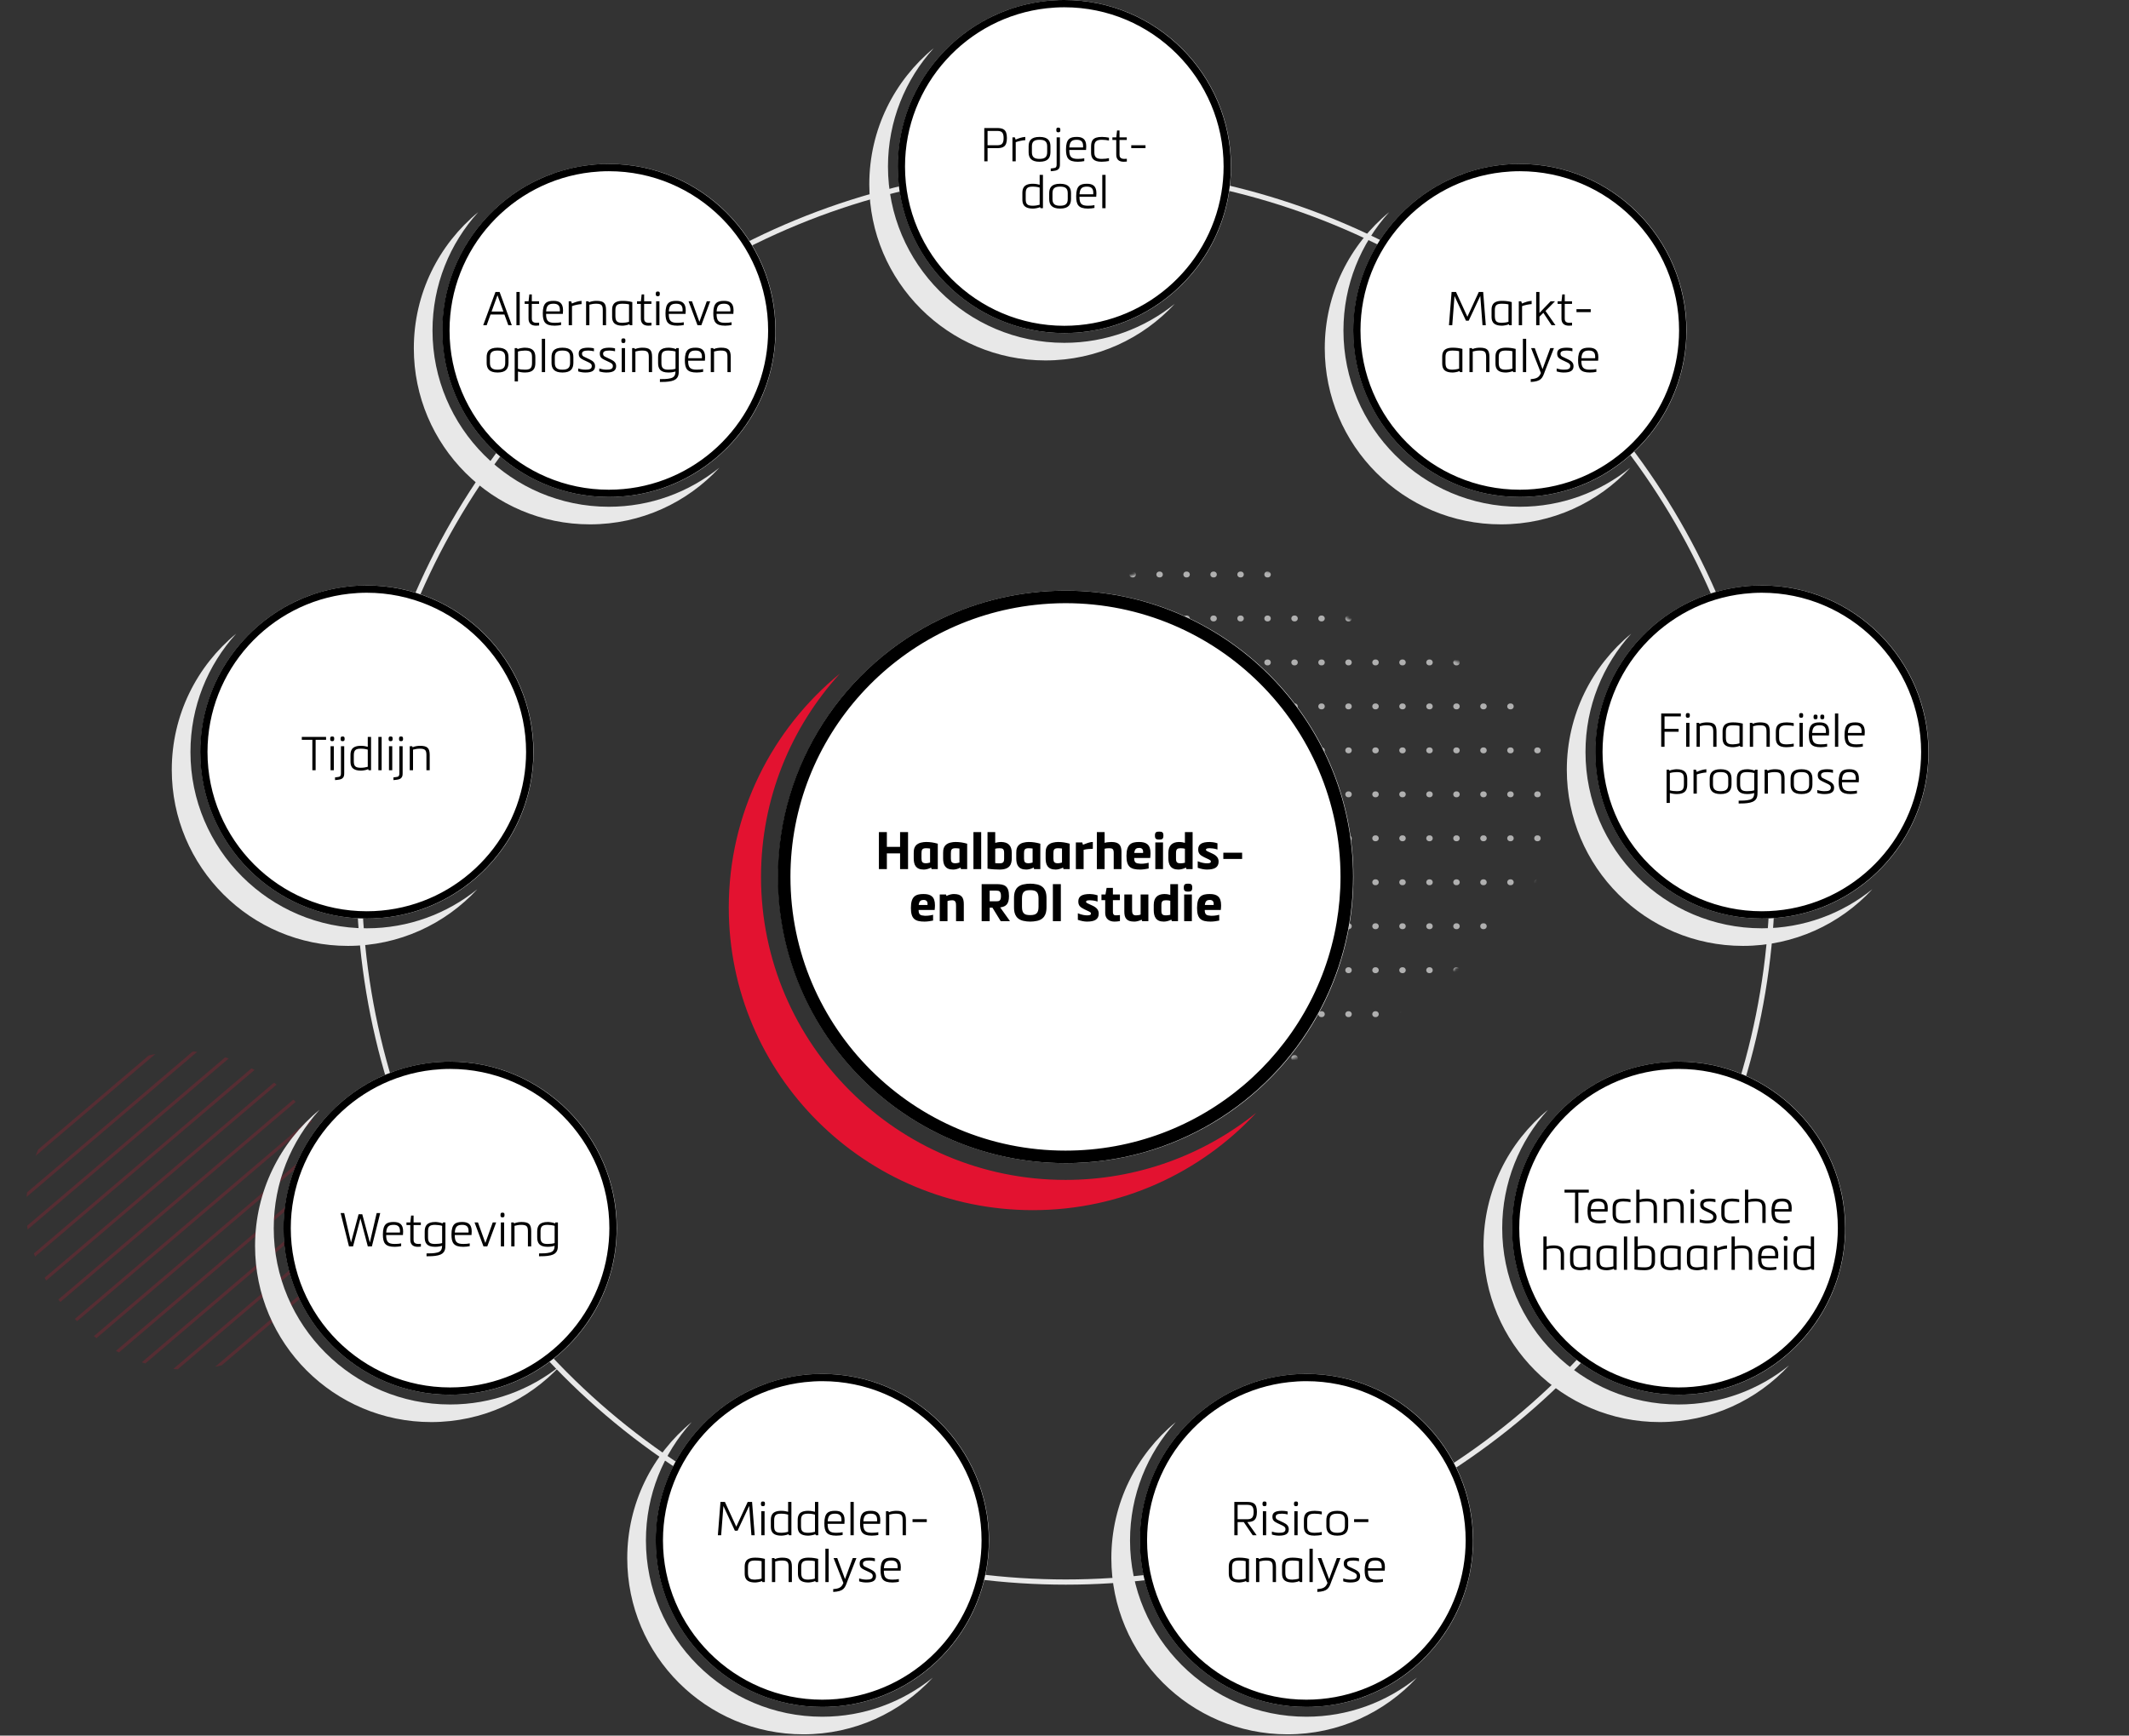 <svg width="818" height="667" viewBox="0 0 818 667" fill="none" xmlns="http://www.w3.org/2000/svg">
<rect x="0" y="0" width="818" height="667" fill="#333333" stroke="none"/>
<mask id="mask0_2406_393" style="mask-type:alpha" maskUnits="userSpaceOnUse" x="361" y="214" width="238" height="198">
<path d="M592.862 329.604C592.862 329.604 588.696 353.427 541.739 385.39C494.781 417.352 456.427 411.218 456.427 411.218C456.427 411.218 431.691 410.544 400.624 389.281C369.558 368.018 362.785 343.241 362.785 343.241C362.785 343.241 349.443 299.4 404.044 243.527C458.644 187.654 506.465 230.479 506.465 230.479C506.465 230.479 522.311 241.166 533.174 246.111C544.037 251.056 566.234 253.084 580.516 264.806C594.799 276.528 605.729 298.917 592.862 329.604Z" fill="#E94159"/>
</mask>
<g mask="url(#mask0_2406_393)">
<path d="M258.764 220.783H684.565M258.764 237.68H684.565M258.764 254.577H684.565M258.764 271.474H684.565M258.764 288.371H684.565M258.764 305.267H684.565M258.764 322.164H684.565M258.764 339.061H684.565M258.764 355.958H684.565M258.764 372.855H684.565M258.764 389.752H684.565M258.764 406.649H684.565" stroke="#B0B0B0" stroke-width="2.253" stroke-linecap="round" stroke-dasharray="0.23 10.14"/>
</g>
<g opacity="0.2">
<g clip-path="url(#clip0_2406_393)">
<path d="M-42.915 491.54L115.499 356.793M-36.574 498.995L121.839 364.248M-30.233 506.449L128.18 371.703M-23.892 513.904L134.522 379.157M-17.551 521.359L140.862 386.612M-11.21 528.814L147.204 394.067M-4.869 536.268L153.544 401.522M1.472 543.723L159.886 408.976M7.813 551.178L166.227 416.431M14.154 558.633L172.568 423.886M20.495 566.087L178.909 431.341M26.836 573.542L185.25 438.796" stroke="#E31230" stroke-width="1.223"/>
</g>
</g>
<circle cx="409.5" cy="336.5" r="271.5" stroke="#E8E8E8" stroke-width="2"/>
<circle cx="409" cy="64" r="64" fill="white"/>
<path d="M408.927 131.753C371.569 131.753 341.176 101.36 341.176 64.002C341.176 46.515 347.836 30.555 358.751 18.523C343.641 30.935 334 49.761 334 70.841C334 108.216 364.299 138.515 401.674 138.515C421.332 138.515 439.024 130.126 451.388 116.742C439.762 126.121 424.993 131.753 408.927 131.753Z" fill="#E8E8E8"/>
<path d="M408.927 0C398.99 0 389.575 2.277 381.176 6.336C359.746 16.692 344.927 38.648 344.927 64.002C344.927 99.29 373.638 128.001 408.927 128.001C432.968 128.001 453.946 114.67 464.884 95.019C470.002 85.824 472.929 75.25 472.929 64.001C472.929 28.711 444.218 0 408.927 0ZM347.724 64.002C347.724 32.542 371.586 6.56 402.159 3.179C404.383 2.933 406.639 2.796 408.928 2.796C442.677 2.796 470.133 30.253 470.133 64.001C470.133 67.483 469.825 70.893 469.264 74.218C464.385 103.117 439.195 125.204 408.928 125.204C375.181 125.204 347.725 97.748 347.725 64.001L347.724 64.002Z" fill="black"/>
<path d="M379.438 55.826H383.02C384.64 55.826 385.612 55.466 385.612 53.054C385.612 50.66 384.64 50.318 383.02 50.318H379.438V55.826ZM382.948 56.942H379.438V62H378.178V49.202H382.948C385.36 49.202 386.872 49.67 386.872 53.054C386.872 56.438 385.36 56.942 382.948 56.942ZM389.92 52.784L390.226 53.648C391.378 53.162 392.548 52.712 393.934 52.622V53.864C392.89 53.918 391.288 54.242 390.262 54.638V62H389.002V52.784H389.92ZM402.344 58.526V56.258C402.344 54.242 401.264 53.72 399.41 53.72C397.448 53.72 396.476 54.314 396.476 56.258V58.526V58.508C396.476 60.578 397.646 61.064 399.41 61.064C401.264 61.064 402.344 60.506 402.344 58.508V58.526ZM403.604 56.276V58.526C403.55 60.596 402.722 62.162 399.41 62.162C396.152 62.162 395.216 60.596 395.216 58.508V56.276C395.216 54.26 395.99 52.622 399.41 52.622C402.794 52.622 403.604 54.26 403.604 56.276ZM403.714 65.798V64.754C404.146 64.7 404.668 64.664 405.226 64.538C405.946 64.394 405.982 63.638 405.982 63.206V52.784H407.242V63.116C407.242 63.908 407.224 65.186 405.55 65.564C404.848 65.726 404.236 65.744 403.714 65.798ZM407.404 49.994C407.404 50.696 407.134 50.84 406.612 50.84C406.09 50.84 405.856 50.696 405.856 49.994C405.856 49.184 406.036 49.04 406.612 49.04C407.188 49.04 407.404 49.184 407.404 49.994ZM410.854 56.672H416.128C416.146 56.474 416.146 56.294 416.146 56.096C416.146 54.278 415.21 53.72 413.698 53.72C411.862 53.72 410.998 54.35 410.854 56.672ZM417.28 57.626H410.836C410.836 60.29 411.628 61.064 414.13 61.064C415.012 61.064 415.948 60.992 416.596 60.848V61.91C415.948 62.036 415.048 62.162 414.13 62.162C410.404 62.162 409.576 60.65 409.576 57.428C409.576 53.378 411.106 52.622 413.698 52.622C415.858 52.622 417.352 53.378 417.352 56.258C417.352 56.636 417.334 57.122 417.28 57.626ZM426.087 52.91V54.008C425.457 53.864 424.395 53.72 423.369 53.72C421.605 53.72 420.471 54.152 420.471 56.168V58.616C420.471 60.686 421.623 61.064 423.369 61.064C424.377 61.064 425.439 60.938 426.087 60.776V61.874C425.385 62.018 424.233 62.162 423.225 62.162C419.913 62.162 419.211 60.578 419.211 58.616V56.402C419.211 54.188 419.733 52.622 423.405 52.622C424.359 52.622 425.439 52.784 426.087 52.91ZM432.95 61.01V62.09C432.572 62.144 432.158 62.162 431.78 62.162C428.738 62.162 428.882 59.786 428.882 59.192V53.792H427.406V52.784H428.9L429.188 50.156H430.142V52.784H432.932V53.792H430.142V59.426C430.142 60.182 430.322 61.064 431.996 61.064C432.338 61.064 432.662 61.046 432.95 61.01ZM440.122 56.942H434.65V55.826H440.122V56.942ZM396.813 79.064C397.659 79.064 398.757 78.902 399.459 78.686V72.098C398.757 71.864 397.839 71.72 396.813 71.72C394.887 71.72 394.095 72.206 394.095 74.294V76.508C394.095 78.38 394.635 79.064 396.813 79.064ZM396.903 80.162C392.943 80.162 392.817 77.93 392.817 76.508V74.276C392.817 72.872 392.961 70.622 396.813 70.622C398.037 70.622 398.811 70.838 399.459 71V67.202H400.719V80H399.783C399.729 79.928 399.657 79.676 399.603 79.604C398.829 79.982 397.425 80.162 396.903 80.162ZM410.246 76.526V74.258C410.246 72.242 409.166 71.72 407.312 71.72C405.35 71.72 404.378 72.314 404.378 74.258V76.526V76.508C404.378 78.578 405.548 79.064 407.312 79.064C409.166 79.064 410.246 78.506 410.246 76.508V76.526ZM411.506 74.276V76.526C411.452 78.596 410.624 80.162 407.312 80.162C404.054 80.162 403.118 78.596 403.118 76.508V74.276C403.118 72.26 403.892 70.622 407.312 70.622C410.696 70.622 411.506 72.26 411.506 74.276ZM414.766 74.672H420.04C420.058 74.474 420.058 74.294 420.058 74.096C420.058 72.278 419.122 71.72 417.61 71.72C415.774 71.72 414.91 72.35 414.766 74.672ZM421.192 75.626H414.748C414.748 78.29 415.54 79.064 418.042 79.064C418.924 79.064 419.86 78.992 420.508 78.848V79.91C419.86 80.036 418.96 80.162 418.042 80.162C414.316 80.162 413.488 78.65 413.488 75.428C413.488 71.378 415.018 70.622 417.61 70.622C419.77 70.622 421.264 71.378 421.264 74.258C421.264 74.636 421.246 75.122 421.192 75.626ZM423.518 80V67.202H424.778V80H423.518Z" fill="black"/>
<circle cx="584" cy="127" r="64" fill="white"/>
<path d="M583.927 194.753C546.569 194.753 516.176 164.36 516.176 127.002C516.176 109.515 522.836 93.555 533.751 81.523C518.641 93.935 509 112.761 509 133.841C509 171.216 539.299 201.515 576.674 201.515C596.332 201.515 614.024 193.126 626.388 179.742C614.762 189.121 599.993 194.753 583.927 194.753Z" fill="#E8E8E8"/>
<path d="M583.927 63C573.99 63 564.575 65.277 556.176 69.336C534.746 79.692 519.927 101.648 519.927 127.002C519.927 162.29 548.638 191.001 583.927 191.001C607.968 191.001 628.946 177.67 639.884 158.019C645.002 148.824 647.929 138.25 647.929 127.001C647.929 91.711 619.218 63 583.927 63ZM522.724 127.002C522.724 95.542 546.586 69.56 577.159 66.179C579.383 65.933 581.639 65.796 583.928 65.796C617.677 65.796 645.133 93.253 645.133 127.001C645.133 130.483 644.825 133.893 644.264 137.218C639.385 166.117 614.195 188.204 583.928 188.204C550.181 188.204 522.725 160.748 522.725 127.001L522.724 127.002Z" fill="black"/>
<path d="M569.608 125L568.762 113.786H568.726L564.298 123.254H563.254L558.88 113.84H558.844L557.98 125H556.72L557.728 112.202H559.42L563.794 121.724L568.186 112.202H569.86L570.868 125H569.608ZM573.082 121.508V119.276C573.082 117.854 573.19 115.622 577.114 115.622C578.554 115.622 579.616 115.784 580.84 116.09V125H579.886L579.724 124.604C578.932 125 577.546 125.162 577.114 125.162C573.19 125.162 573.082 122.948 573.082 121.508ZM574.342 119.294V121.508C574.396 123.38 574.882 124.064 577.06 124.064C577.69 124.064 578.86 123.902 579.58 123.668V116.972C578.734 116.774 577.78 116.72 577.06 116.72C574.9 116.72 574.342 117.404 574.342 119.294ZM584.467 115.784L584.773 116.648C585.925 116.162 587.095 115.712 588.481 115.622V116.864C587.437 116.918 585.835 117.242 584.809 117.638V125H583.549V115.784H584.467ZM593.792 117.854L595.79 115.784H597.464L593.81 119.51L597.644 125H596.15L592.982 120.212L591.488 121.706V125H590.228V112.202H591.488V120.284L592.604 119.096L593.792 117.854ZM604.013 124.01V125.09C603.635 125.144 603.221 125.162 602.843 125.162C599.801 125.162 599.945 122.786 599.945 122.192V116.792H598.469V115.784H599.963L600.251 113.156H601.205V115.784H603.995V116.792H601.205V122.426C601.205 123.182 601.385 124.064 603.059 124.064C603.401 124.064 603.725 124.046 604.013 124.01ZM611.184 119.942H605.712V118.826H611.184V119.942ZM554.124 139.508V137.276C554.124 135.854 554.232 133.622 558.156 133.622C559.596 133.622 560.658 133.784 561.882 134.09V143H560.928L560.766 142.604C559.974 143 558.588 143.162 558.156 143.162C554.232 143.162 554.124 140.948 554.124 139.508ZM555.384 137.294V139.508C555.438 141.38 555.924 142.064 558.102 142.064C558.732 142.064 559.902 141.902 560.622 141.668V134.972C559.776 134.774 558.822 134.72 558.102 134.72C555.942 134.72 555.384 135.404 555.384 137.294ZM572.259 143H570.999V137.276C570.999 135.404 570.639 134.72 568.425 134.72C567.579 134.72 566.553 134.882 565.851 135.098V143H564.591V133.784H565.527L565.707 134.18C566.571 133.748 567.849 133.622 568.497 133.622C571.323 133.622 572.259 134.432 572.259 137.186V143ZM574.585 139.508V137.276C574.585 135.854 574.693 133.622 578.617 133.622C580.057 133.622 581.119 133.784 582.343 134.09V143H581.389L581.227 142.604C580.435 143 579.049 143.162 578.617 143.162C574.693 143.162 574.585 140.948 574.585 139.508ZM575.845 137.294V139.508C575.899 141.38 576.385 142.064 578.563 142.064C579.193 142.064 580.363 141.902 581.083 141.668V134.972C580.237 134.774 579.283 134.72 578.563 134.72C576.403 134.72 575.845 135.404 575.845 137.294ZM585.124 143V130.202H586.384V143H585.124ZM588.138 146.798V145.7C590.424 145.556 591.36 145.034 592.044 143.342L588.282 133.784H589.686L592.656 141.848H592.674L595.644 133.784H597.048L593.592 142.64C592.62 145.394 592.17 146.564 588.138 146.798ZM598.1 142.73V141.596C599.036 141.938 600.17 142.064 600.818 142.064C602.312 142.064 603.32 141.866 603.32 140.678C603.32 139.868 602.708 139.544 602.006 139.202L600.098 138.302C598.802 137.672 598.298 137.132 598.298 135.836C598.298 134.324 599.414 133.622 601.988 133.622C602.402 133.622 603.356 133.658 604.148 133.892V135.008C603.23 134.774 602.24 134.72 601.988 134.72C600.278 134.72 599.558 135.08 599.558 135.926C599.558 136.718 599.972 136.916 600.62 137.222L602.618 138.176C603.842 138.77 604.58 139.472 604.58 140.714C604.58 142.514 603.266 143.162 600.818 143.162C599.972 143.162 599.09 143.036 598.1 142.73ZM607.607 137.672H612.881C612.899 137.474 612.899 137.294 612.899 137.096C612.899 135.278 611.963 134.72 610.451 134.72C608.615 134.72 607.751 135.35 607.607 137.672ZM614.033 138.626H607.589C607.589 141.29 608.381 142.064 610.883 142.064C611.765 142.064 612.701 141.992 613.349 141.848V142.91C612.701 143.036 611.801 143.162 610.883 143.162C607.157 143.162 606.329 141.65 606.329 138.428C606.329 134.378 607.859 133.622 610.451 133.622C612.611 133.622 614.105 134.378 614.105 137.258C614.105 137.636 614.087 138.122 614.033 138.626Z" fill="black"/>
<ellipse cx="409.5" cy="337" rx="110.5" ry="110" fill="white"/>
<path d="M409.374 453.45C344.873 453.45 292.398 401.212 292.398 337.003C292.398 306.948 303.897 279.516 322.742 258.836C296.654 280.17 280.008 312.527 280.008 348.758C280.008 412.996 332.321 465.073 396.851 465.073C430.792 465.073 461.338 450.654 482.686 427.65C462.613 443.77 437.113 453.45 409.374 453.45Z" fill="#E31230"/>
<path d="M409.374 227C392.217 227 375.962 230.914 361.46 237.89C324.46 255.689 298.874 293.426 298.874 337.003C298.874 397.655 348.445 447.002 409.374 447.002C450.882 447.002 487.102 424.089 505.987 390.314C514.824 374.51 519.877 356.336 519.877 337.002C519.877 276.347 470.306 227 409.374 227ZM303.703 337.003C303.703 282.932 344.902 238.275 397.689 232.464C401.528 232.041 405.424 231.806 409.376 231.806C467.645 231.806 515.05 278.997 515.05 337.002C515.05 342.986 514.518 348.847 513.55 354.562C505.126 404.232 461.634 442.194 409.376 442.194C351.109 442.194 303.705 395.004 303.705 337.002L303.703 337.003Z" fill="black"/>
<path d="M345.828 334V327.96H340.748V334H337.688V319.78H340.748V325.46H345.828V319.78H348.888V334H345.828ZM354.053 327.96V329.94C354.073 331.24 354.393 331.76 355.813 331.76C356.193 331.76 356.853 331.64 357.353 331.48V326.1C356.813 326.02 356.213 325.98 355.813 325.98C354.273 325.98 354.053 326.62 354.053 327.96ZM351.073 329.88V327.8C351.073 326.58 351.153 324.46 353.913 323.82C354.613 323.66 355.153 323.58 355.853 323.58C357.373 323.58 358.693 323.78 360.313 324.24V334H357.933L357.753 333.42C356.733 333.96 355.713 334.18 354.933 334.18C351.893 334.18 351.073 332.38 351.073 329.88ZM365.342 327.96V329.94C365.362 331.24 365.682 331.76 367.102 331.76C367.482 331.76 368.142 331.64 368.642 331.48V326.1C368.102 326.02 367.502 325.98 367.102 325.98C365.562 325.98 365.342 326.62 365.342 327.96ZM362.362 329.88V327.8C362.362 326.58 362.442 324.46 365.202 323.82C365.902 323.66 366.442 323.58 367.142 323.58C368.662 323.58 369.982 323.78 371.602 324.24V334H369.222L369.042 333.42C368.022 333.96 367.002 334.18 366.222 334.18C363.182 334.18 362.362 332.38 362.362 329.88ZM374.011 334V319.78H376.991V334H374.011ZM384.721 323.58C387.261 323.64 388.741 324.9 388.741 327.8V329.74C388.741 332.24 387.961 334.18 384.041 334.18C382.701 334.18 381.181 334.1 379.421 333.84V319.78H382.381V323.92C382.961 323.74 383.741 323.58 384.721 323.58ZM382.381 326.18V331.7C382.961 331.78 383.621 331.78 384.041 331.78C385.461 331.78 385.801 331.3 385.801 329.96V327.8C385.801 326.3 385.301 325.98 384.041 325.98C383.341 325.98 382.861 326.04 382.381 326.18ZM393.447 327.96V329.94C393.467 331.24 393.787 331.76 395.207 331.76C395.587 331.76 396.247 331.64 396.747 331.48V326.1C396.207 326.02 395.607 325.98 395.207 325.98C393.667 325.98 393.447 326.62 393.447 327.96ZM390.467 329.88V327.8C390.467 326.58 390.547 324.46 393.307 323.82C394.007 323.66 394.547 323.58 395.247 323.58C396.767 323.58 398.087 323.78 399.707 324.24V334H397.327L397.147 333.42C396.127 333.96 395.107 334.18 394.327 334.18C391.287 334.18 390.467 332.38 390.467 329.88ZM404.736 327.96V329.94C404.756 331.24 405.076 331.76 406.496 331.76C406.876 331.76 407.536 331.64 408.036 331.48V326.1C407.496 326.02 406.896 325.98 406.496 325.98C404.956 325.98 404.736 326.62 404.736 327.96ZM401.756 329.88V327.8C401.756 326.58 401.836 324.46 404.596 323.82C405.296 323.66 405.836 323.58 406.536 323.58C408.056 323.58 409.376 323.78 410.996 324.24V334H408.616L408.436 333.42C407.416 333.96 406.396 334.18 405.616 334.18C402.576 334.18 401.756 332.38 401.756 329.88ZM415.826 323.76L416.086 324.64C417.346 324.18 418.586 323.58 419.886 323.58V326.2C419.166 326.2 417.386 326.28 416.346 326.6V334H413.366V323.76H415.826ZM427.032 323.58C430.072 323.58 430.892 324.98 430.892 327.48V334H427.912V327.8C427.912 326.3 427.432 325.98 426.172 325.98C425.472 325.98 424.892 326.04 424.412 326.18V334H421.432V319.78H424.412V323.92C425.052 323.7 426.232 323.58 427.032 323.58ZM435.81 327.8H439.19C439.33 326.44 438.77 325.86 437.73 325.86H437.65C436.69 325.86 435.97 326.2 435.81 327.8ZM441.93 329.72H435.77C435.77 331.28 436.33 331.64 437.05 331.8C438.51 332.1 439.95 331.9 441.33 331.56V333.78C440.47 333.94 439.25 334.18 438.07 334.18C434.35 334.18 432.81 333.1 432.81 328.92C432.81 324.46 434.63 323.58 437.65 323.58C440.35 323.58 442.05 324.5 442.05 327.9C442.05 328.4 442.01 329 441.93 329.72ZM443.893 334V323.76H446.853V334H443.893ZM446.993 321.04V321.2C446.993 322.42 446.473 322.66 445.373 322.66C444.313 322.66 443.753 322.42 443.753 321.2V321.04C443.753 319.82 444.313 319.6 445.373 319.6C446.473 319.6 446.993 319.82 446.993 321.04ZM452.925 323.58C453.905 323.58 454.685 323.74 455.265 323.92V319.78H458.225V334H455.845L455.665 333.42C454.645 333.96 453.545 334.18 452.765 334.18C449.725 334.18 448.905 332.24 448.905 329.74V327.8C448.905 324.9 450.425 323.64 452.925 323.58ZM455.265 331.56V326.18C454.785 326.04 454.305 325.98 453.605 325.98C452.385 325.98 451.845 326.3 451.845 327.8V329.96C451.845 331.3 452.185 331.78 453.605 331.78C454.025 331.78 454.725 331.7 455.265 331.56ZM460.192 333.5V330.98C461.652 331.6 462.952 331.78 463.692 331.78C464.712 331.78 465.232 331.64 465.232 331.08C465.232 330.66 464.892 330.52 464.492 330.3L462.632 329.42C461.032 328.62 460.372 327.96 460.372 326.42C460.372 324.5 461.712 323.58 464.812 323.58C465.292 323.58 466.572 323.68 467.772 324.08V326.48C466.592 326.04 465.132 325.98 464.812 325.98C463.792 325.98 463.352 326.14 463.352 326.52C463.352 326.86 463.552 326.98 463.872 327.14L465.812 328.04C467.312 328.74 468.212 329.62 468.212 331.12C468.212 333.36 466.592 334.18 463.692 334.18C462.732 334.18 461.552 333.96 460.192 333.5ZM477.245 330.1H470.025V327.7H477.245V330.1ZM352.988 347.8H356.368C356.508 346.44 355.948 345.86 354.908 345.86H354.828C353.868 345.86 353.148 346.2 352.988 347.8ZM359.108 349.72H352.948C352.948 351.28 353.508 351.64 354.228 351.8C355.688 352.1 357.128 351.9 358.508 351.56V353.78C357.648 353.94 356.428 354.18 355.248 354.18C351.528 354.18 349.988 353.1 349.988 348.92C349.988 344.46 351.808 343.58 354.828 343.58C357.528 343.58 359.228 344.5 359.228 347.9C359.228 348.4 359.188 349 359.108 349.72ZM363.471 343.76L363.651 344.32C364.671 343.82 365.691 343.58 366.471 343.58C369.511 343.58 370.311 344.98 370.311 347.48V354H367.331V348.3C367.331 346.98 367.271 345.98 365.851 345.98C365.431 345.98 364.611 346.06 364.051 346.28V354H361.071V343.76H363.471ZM380.25 346.38H382.81C383.87 346.38 384.59 346.2 384.59 344.36C384.59 342.52 383.87 342.28 382.81 342.28H380.25V346.38ZM384.33 348.78L388.05 354H384.49L381.31 348.82H380.25V354H377.17V339.78H382.81C385.79 339.78 387.67 340.32 387.67 344.36C387.67 347.42 386.53 348.38 384.47 348.7L384.33 348.72V348.78ZM402.083 345.28V348.5C402.083 350.12 401.983 353.04 398.543 353.88C397.523 354.1 396.663 354.18 395.843 354.18C394.983 354.18 394.163 354.1 393.143 353.88C389.703 353.04 389.603 350.16 389.603 348.52V345.26C389.603 343.62 389.703 340.74 393.143 339.9C394.163 339.68 394.983 339.6 395.843 339.6C396.663 339.6 397.523 339.68 398.543 339.9C401.983 340.74 402.083 343.66 402.083 345.28ZM392.663 345.26V348.52C392.663 351.26 393.863 351.68 395.843 351.68C398.083 351.68 399.023 350.96 399.023 348.5V345.28C399.023 342.82 398.083 342.1 395.843 342.1C393.863 342.1 392.663 342.52 392.663 345.26ZM404.533 354V339.78H407.593V354H404.533ZM414.128 353.5V350.98C415.588 351.6 416.888 351.78 417.628 351.78C418.648 351.78 419.168 351.64 419.168 351.08C419.168 350.66 418.828 350.52 418.428 350.3L416.568 349.42C414.968 348.62 414.308 347.96 414.308 346.42C414.308 344.5 415.648 343.58 418.748 343.58C419.228 343.58 420.508 343.68 421.708 344.08V346.48C420.528 346.04 419.068 345.98 418.748 345.98C417.728 345.98 417.288 346.14 417.288 346.52C417.288 346.86 417.488 346.98 417.808 347.14L419.748 348.04C421.248 348.74 422.148 349.62 422.148 351.12C422.148 353.36 420.528 354.18 417.628 354.18C416.668 354.18 415.488 353.96 414.128 353.5ZM430.301 351.66V353.98C429.521 354.12 428.761 354.18 428.221 354.18C426.221 354.18 424.701 353.16 424.641 350.96V345.94H423.201V343.76H424.741L425.181 341.22H427.601V343.76H430.281V345.94H427.601V350.58C427.601 351.24 427.901 351.76 428.621 351.76C429.001 351.76 429.581 351.76 430.301 351.66ZM438.827 354L438.647 353.44C437.627 353.94 436.607 354.18 435.827 354.18C432.787 354.18 431.987 352.78 431.987 350.28V343.76H434.967V349.46C434.967 350.78 435.027 351.78 436.447 351.78C436.867 351.78 437.687 351.7 438.247 351.48V343.76H441.227V354H438.827ZM447.31 343.58C448.29 343.58 449.07 343.74 449.65 343.92V339.78H452.61V354H450.23L450.05 353.42C449.03 353.96 447.93 354.18 447.15 354.18C444.11 354.18 443.29 352.24 443.29 349.74V347.8C443.29 344.9 444.81 343.64 447.31 343.58ZM449.65 351.56V346.18C449.17 346.04 448.69 345.98 447.99 345.98C446.77 345.98 446.23 346.3 446.23 347.8V349.96C446.23 351.3 446.57 351.78 447.99 351.78C448.41 351.78 449.11 351.7 449.65 351.56ZM454.977 354V343.76H457.937V354H454.977ZM458.077 341.04V341.2C458.077 342.42 457.557 342.66 456.457 342.66C455.397 342.66 454.837 342.42 454.837 341.2V341.04C454.837 339.82 455.397 339.6 456.457 339.6C457.557 339.6 458.077 339.82 458.077 341.04ZM462.929 347.8H466.309C466.449 346.44 465.889 345.86 464.849 345.86H464.769C463.809 345.86 463.089 346.2 462.929 347.8ZM469.049 349.72H462.889C462.889 351.28 463.449 351.64 464.169 351.8C465.629 352.1 467.069 351.9 468.449 351.56V353.78C467.589 353.94 466.369 354.18 465.189 354.18C461.469 354.18 459.929 353.1 459.929 348.92C459.929 344.46 461.749 343.58 464.769 343.58C467.469 343.58 469.169 344.5 469.169 347.9C469.169 348.4 469.129 349 469.049 349.72Z" fill="black"/>
<circle cx="677" cy="289" r="64" fill="white"/>
<path d="M676.927 356.753C639.569 356.753 609.176 326.36 609.176 289.002C609.176 271.515 615.836 255.555 626.751 243.523C611.641 255.935 602 274.761 602 295.841C602 333.216 632.299 363.515 669.674 363.515C689.332 363.515 707.024 355.126 719.388 341.742C707.762 351.121 692.993 356.753 676.927 356.753Z" fill="#E8E8E8"/>
<path d="M676.927 225C666.99 225 657.575 227.277 649.176 231.336C627.746 241.692 612.927 263.648 612.927 289.002C612.927 324.29 641.638 353.001 676.927 353.001C700.968 353.001 721.946 339.67 732.884 320.019C738.002 310.824 740.929 300.25 740.929 289.001C740.929 253.711 712.218 225 676.927 225ZM615.724 289.002C615.724 257.542 639.586 231.56 670.159 228.179C672.383 227.933 674.639 227.796 676.928 227.796C710.677 227.796 738.133 255.253 738.133 289.001C738.133 292.483 737.825 295.893 737.264 299.218C732.385 328.117 707.195 350.204 676.928 350.204C643.181 350.204 615.725 322.748 615.725 289.001L615.724 289.002Z" fill="black"/>
<path d="M644.946 281.222H639.546V287H638.268V274.202H645.81V275.318H639.546V280.106H644.946V281.222ZM647.861 287V277.784H649.121V287H647.861ZM649.265 274.994C649.265 275.696 648.995 275.84 648.491 275.84C647.987 275.84 647.717 275.696 647.717 274.994C647.717 274.184 647.915 274.04 648.491 274.04C649.049 274.04 649.319 274.184 649.265 274.994ZM659.519 287H658.259V281.276C658.259 279.404 657.899 278.72 655.685 278.72C654.839 278.72 653.813 278.882 653.111 279.098V287H651.851V277.784H652.787L652.967 278.18C653.831 277.748 655.109 277.622 655.757 277.622C658.583 277.622 659.519 278.432 659.519 281.186V287ZM661.846 283.508V281.276C661.846 279.854 661.954 277.622 665.878 277.622C667.318 277.622 668.38 277.784 669.604 278.09V287H668.65L668.488 286.604C667.696 287 666.31 287.162 665.878 287.162C661.954 287.162 661.846 284.948 661.846 283.508ZM663.106 281.294V283.508C663.16 285.38 663.646 286.064 665.824 286.064C666.454 286.064 667.624 285.902 668.344 285.668V278.972C667.498 278.774 666.544 278.72 665.824 278.72C663.664 278.72 663.106 279.404 663.106 281.294ZM679.98 287H678.72V281.276C678.72 279.404 678.36 278.72 676.146 278.72C675.3 278.72 674.274 278.882 673.572 279.098V287H672.312V277.784H673.248L673.428 278.18C674.292 277.748 675.57 277.622 676.218 277.622C679.044 277.622 679.98 278.432 679.98 281.186V287ZM689.183 277.91V279.008C688.553 278.864 687.491 278.72 686.465 278.72C684.701 278.72 683.567 279.152 683.567 281.168V283.616C683.567 285.686 684.719 286.064 686.465 286.064C687.473 286.064 688.535 285.938 689.183 285.776V286.874C688.481 287.018 687.329 287.162 686.321 287.162C683.009 287.162 682.307 285.578 682.307 283.616V281.402C682.307 279.188 682.829 277.622 686.501 277.622C687.455 277.622 688.535 277.784 689.183 277.91ZM691.402 287V277.784H692.662V287H691.402ZM692.806 274.994C692.806 275.696 692.536 275.84 692.032 275.84C691.528 275.84 691.258 275.696 691.258 274.994C691.258 274.184 691.456 274.04 692.032 274.04C692.59 274.04 692.86 274.184 692.806 274.994ZM701.548 281.672C701.566 281.474 701.566 281.294 701.566 281.096C701.566 279.278 700.63 278.72 699.118 278.72C697.282 278.72 696.418 279.35 696.274 281.672H701.548ZM696.256 282.626C696.256 285.29 697.048 286.064 699.55 286.064C700.432 286.064 701.368 285.992 702.016 285.848V286.91C701.368 287.036 700.468 287.162 699.55 287.162C695.824 287.162 694.996 285.65 694.996 282.428C694.996 278.378 696.526 277.622 699.118 277.622C701.278 277.622 702.772 278.378 702.772 281.258C702.772 281.636 702.754 282.122 702.7 282.626H696.256ZM698.326 275.588C698.38 274.796 698.128 274.634 697.57 274.634C696.976 274.634 696.796 274.796 696.796 275.588C696.796 276.29 697.048 276.416 697.57 276.416C698.074 276.416 698.326 276.29 698.326 275.588ZM700.918 275.588C700.972 274.796 700.702 274.634 700.144 274.634C699.568 274.634 699.388 274.796 699.388 275.588C699.388 276.29 699.64 276.416 700.144 276.416C700.666 276.416 700.918 276.29 700.918 275.588ZM705.027 287V274.202H706.287V287H705.027ZM709.985 281.672H715.259C715.277 281.474 715.277 281.294 715.277 281.096C715.277 279.278 714.341 278.72 712.829 278.72C710.993 278.72 710.129 279.35 709.985 281.672ZM716.411 282.626H709.967C709.967 285.29 710.759 286.064 713.261 286.064C714.143 286.064 715.079 285.992 715.727 285.848V286.91C715.079 287.036 714.179 287.162 713.261 287.162C709.535 287.162 708.707 285.65 708.707 282.428C708.707 278.378 710.237 277.622 712.829 277.622C714.989 277.622 716.483 278.378 716.483 281.258C716.483 281.636 716.465 282.122 716.411 282.626ZM644.271 296.72C643.425 296.72 642.291 296.882 641.589 297.098V303.722C642.291 303.956 643.245 304.064 644.271 304.064C646.197 304.064 646.989 303.578 646.989 301.49V299.276C646.989 297.404 646.449 296.72 644.271 296.72ZM644.181 295.622C647.367 295.622 648.267 297.062 648.267 299.276V301.508C648.267 303.596 647.529 305.162 644.271 305.162C643.047 305.162 642.237 304.946 641.589 304.784V308.582H640.329V295.784H641.265L641.427 296.18C642.237 295.802 643.641 295.622 644.181 295.622ZM651.6 295.784L651.906 296.648C653.058 296.162 654.228 295.712 655.614 295.622V296.864C654.57 296.918 652.968 297.242 651.942 297.638V305H650.682V295.784H651.6ZM664.025 301.526V299.258C664.025 297.242 662.945 296.72 661.091 296.72C659.129 296.72 658.157 297.314 658.157 299.258V301.526V301.508C658.157 303.578 659.327 304.064 661.091 304.064C662.945 304.064 664.025 303.506 664.025 301.508V301.526ZM665.285 299.276V301.526C665.231 303.596 664.403 305.162 661.091 305.162C657.833 305.162 656.897 303.596 656.897 301.508V299.276C656.897 297.26 657.671 295.622 661.091 295.622C664.475 295.622 665.285 297.26 665.285 299.276ZM674.017 304.784C673.351 304.946 672.541 305.162 671.317 305.162C668.077 305.162 667.321 303.596 667.321 301.508V299.276C667.321 297.062 668.221 295.622 671.407 295.622C671.929 295.622 673.387 295.784 674.161 296.18C674.215 296.108 674.269 295.856 674.323 295.784H675.277V304.118C675.277 305.936 675.277 307.772 672.487 308.438C670.921 308.816 669.229 308.78 668.023 308.798V307.7C669.319 307.7 670.867 307.7 672.181 307.358C673.711 306.98 673.963 305.936 674.017 304.784ZM671.317 296.72C669.139 296.72 668.599 297.404 668.599 299.276V301.49C668.599 303.578 669.391 304.064 671.317 304.064C672.343 304.064 673.297 303.956 674.017 303.722V297.098C673.297 296.882 672.163 296.72 671.317 296.72ZM685.667 305H684.407V299.276C684.407 297.404 684.047 296.72 681.833 296.72C680.987 296.72 679.961 296.882 679.259 297.098V305H677.999V295.784H678.935L679.115 296.18C679.979 295.748 681.257 295.622 681.905 295.622C684.731 295.622 685.667 296.432 685.667 299.186V305ZM695.103 301.526V299.258C695.103 297.242 694.023 296.72 692.169 296.72C690.207 296.72 689.235 297.314 689.235 299.258V301.526V301.508C689.235 303.578 690.405 304.064 692.169 304.064C694.023 304.064 695.103 303.506 695.103 301.508V301.526ZM696.363 299.276V301.526C696.309 303.596 695.481 305.162 692.169 305.162C688.911 305.162 687.975 303.596 687.975 301.508V299.276C687.975 297.26 688.749 295.622 692.169 295.622C695.553 295.622 696.363 297.26 696.363 299.276ZM698.219 304.73V303.596C699.155 303.938 700.289 304.064 700.937 304.064C702.431 304.064 703.439 303.866 703.439 302.678C703.439 301.868 702.827 301.544 702.125 301.202L700.217 300.302C698.921 299.672 698.417 299.132 698.417 297.836C698.417 296.324 699.533 295.622 702.107 295.622C702.521 295.622 703.475 295.658 704.267 295.892V297.008C703.349 296.774 702.359 296.72 702.107 296.72C700.397 296.72 699.677 297.08 699.677 297.926C699.677 298.718 700.091 298.916 700.739 299.222L702.737 300.176C703.961 300.77 704.699 301.472 704.699 302.714C704.699 304.514 703.385 305.162 700.937 305.162C700.091 305.162 699.209 305.036 698.219 304.73ZM707.727 299.672H713.001C713.019 299.474 713.019 299.294 713.019 299.096C713.019 297.278 712.083 296.72 710.571 296.72C708.735 296.72 707.871 297.35 707.727 299.672ZM714.153 300.626H707.709C707.709 303.29 708.501 304.064 711.003 304.064C711.885 304.064 712.821 303.992 713.469 303.848V304.91C712.821 305.036 711.921 305.162 711.003 305.162C707.277 305.162 706.449 303.65 706.449 300.428C706.449 296.378 707.979 295.622 710.571 295.622C712.731 295.622 714.225 296.378 714.225 299.258C714.225 299.636 714.207 300.122 714.153 300.626Z" fill="black"/>
<circle cx="645" cy="472" r="64" fill="white"/>
<path d="M644.927 539.753C607.569 539.753 577.176 509.36 577.176 472.002C577.176 454.515 583.836 438.555 594.751 426.523C579.641 438.935 570 457.761 570 478.841C570 516.216 600.299 546.515 637.674 546.515C657.332 546.515 675.024 538.126 687.388 524.742C675.762 534.121 660.993 539.753 644.927 539.753Z" fill="#E8E8E8"/>
<path d="M644.927 408C634.99 408 625.575 410.277 617.176 414.336C595.746 424.692 580.927 446.648 580.927 472.002C580.927 507.29 609.638 536.001 644.927 536.001C668.968 536.001 689.946 522.67 700.884 503.019C706.002 493.824 708.929 483.25 708.929 472.001C708.929 436.711 680.218 408 644.927 408ZM583.724 472.002C583.724 440.542 607.586 414.56 638.159 411.179C640.383 410.933 642.639 410.796 644.928 410.796C678.677 410.796 706.133 438.253 706.133 472.001C706.133 475.483 705.825 478.893 705.264 482.218C700.385 511.117 675.195 533.204 644.928 533.204C611.181 533.204 583.725 505.748 583.725 472.001L583.724 472.002Z" fill="black"/>
<path d="M605.165 470V458.318H601.115V457.202H610.439V458.318H606.425V470H605.165ZM611.232 464.672H616.506C616.524 464.474 616.524 464.294 616.524 464.096C616.524 462.278 615.588 461.72 614.076 461.72C612.24 461.72 611.376 462.35 611.232 464.672ZM617.658 465.626H611.214C611.214 468.29 612.006 469.064 614.508 469.064C615.39 469.064 616.326 468.992 616.974 468.848V469.91C616.326 470.036 615.426 470.162 614.508 470.162C610.782 470.162 609.954 468.65 609.954 465.428C609.954 461.378 611.484 460.622 614.076 460.622C616.236 460.622 617.73 461.378 617.73 464.258C617.73 464.636 617.712 465.122 617.658 465.626ZM626.465 460.91V462.008C625.835 461.864 624.773 461.72 623.747 461.72C621.983 461.72 620.849 462.152 620.849 464.168V466.616C620.849 468.686 622.001 469.064 623.747 469.064C624.755 469.064 625.817 468.938 626.465 468.776V469.874C625.763 470.018 624.611 470.162 623.603 470.162C620.291 470.162 619.589 468.578 619.589 466.616V464.402C619.589 462.188 620.111 460.622 623.783 460.622C624.737 460.622 625.817 460.784 626.465 460.91ZM629.944 462.062V470H628.684V457.202H629.944V461C630.592 460.838 631.42 460.622 632.644 460.622C636.532 460.622 636.622 462.89 636.622 464.276V470H635.362V464.276C635.362 462.188 634.57 461.72 632.644 461.72C631.618 461.72 630.646 461.828 629.944 462.062ZM646.934 470H645.674V464.276C645.674 462.404 645.314 461.72 643.1 461.72C642.254 461.72 641.228 461.882 640.526 462.098V470H639.266V460.784H640.202L640.382 461.18C641.246 460.748 642.524 460.622 643.172 460.622C645.998 460.622 646.934 461.432 646.934 464.186V470ZM649.585 470V460.784H650.845V470H649.585ZM650.989 457.994C650.989 458.696 650.719 458.84 650.215 458.84C649.711 458.84 649.441 458.696 649.441 457.994C649.441 457.184 649.639 457.04 650.215 457.04C650.773 457.04 651.043 457.184 650.989 457.994ZM653.053 469.73V468.596C653.989 468.938 655.123 469.064 655.771 469.064C657.265 469.064 658.273 468.866 658.273 467.678C658.273 466.868 657.661 466.544 656.959 466.202L655.051 465.302C653.755 464.672 653.251 464.132 653.251 462.836C653.251 461.324 654.367 460.622 656.941 460.622C657.355 460.622 658.309 460.658 659.101 460.892V462.008C658.183 461.774 657.193 461.72 656.941 461.72C655.231 461.72 654.511 462.08 654.511 462.926C654.511 463.718 654.925 463.916 655.573 464.222L657.571 465.176C658.795 465.77 659.533 466.472 659.533 467.714C659.533 469.514 658.219 470.162 655.771 470.162C654.925 470.162 654.043 470.036 653.053 469.73ZM668.231 460.91V462.008C667.601 461.864 666.539 461.72 665.513 461.72C663.749 461.72 662.615 462.152 662.615 464.168V466.616C662.615 468.686 663.767 469.064 665.513 469.064C666.521 469.064 667.583 468.938 668.231 468.776V469.874C667.529 470.018 666.377 470.162 665.369 470.162C662.057 470.162 661.355 468.578 661.355 466.616V464.402C661.355 462.188 661.877 460.622 665.549 460.622C666.503 460.622 667.583 460.784 668.231 460.91ZM671.71 462.062V470H670.45V457.202H671.71V461C672.358 460.838 673.186 460.622 674.41 460.622C678.298 460.622 678.388 462.89 678.388 464.276V470H677.128V464.276C677.128 462.188 676.336 461.72 674.41 461.72C673.384 461.72 672.412 461.828 671.71 462.062ZM681.914 464.672H687.188C687.206 464.474 687.206 464.294 687.206 464.096C687.206 462.278 686.27 461.72 684.758 461.72C682.922 461.72 682.058 462.35 681.914 464.672ZM688.34 465.626H681.896C681.896 468.29 682.688 469.064 685.19 469.064C686.072 469.064 687.008 468.992 687.656 468.848V469.91C687.008 470.036 686.108 470.162 685.19 470.162C681.464 470.162 680.636 468.65 680.636 465.428C680.636 461.378 682.166 460.622 684.758 460.622C686.918 460.622 688.412 461.378 688.412 464.258C688.412 464.636 688.394 465.122 688.34 465.626ZM594.252 480.062V488H592.992V475.202H594.252V479C594.9 478.838 595.728 478.622 596.952 478.622C600.84 478.622 600.93 480.89 600.93 482.276V488H599.67V482.276C599.67 480.188 598.878 479.72 596.952 479.72C595.926 479.72 594.954 479.828 594.252 480.062ZM603.25 484.508V482.276C603.25 480.854 603.358 478.622 607.282 478.622C608.722 478.622 609.784 478.784 611.008 479.09V488H610.054L609.892 487.604C609.1 488 607.714 488.162 607.282 488.162C603.358 488.162 603.25 485.948 603.25 484.508ZM604.51 482.294V484.508C604.564 486.38 605.05 487.064 607.228 487.064C607.858 487.064 609.028 486.902 609.748 486.668V479.972C608.902 479.774 607.948 479.72 607.228 479.72C605.068 479.72 604.51 480.404 604.51 482.294ZM613.393 484.508V482.276C613.393 480.854 613.501 478.622 617.425 478.622C618.865 478.622 619.927 478.784 621.151 479.09V488H620.197L620.035 487.604C619.243 488 617.857 488.162 617.425 488.162C613.501 488.162 613.393 485.948 613.393 484.508ZM614.653 482.294V484.508C614.707 486.38 615.193 487.064 617.371 487.064C618.001 487.064 619.171 486.902 619.891 486.668V479.972C619.045 479.774 618.091 479.72 617.371 479.72C615.211 479.72 614.653 480.404 614.653 482.294ZM623.931 488V475.202H625.191V488H623.931ZM631.788 488.162C631.284 488.162 629.484 488.108 627.99 487.874V475.202H629.25V479C629.898 478.838 630.672 478.622 631.878 478.622C635.748 478.622 635.892 480.872 635.892 482.276V484.508C635.892 485.93 635.748 488.162 631.788 488.162ZM631.878 487.064C634.056 487.064 634.614 486.38 634.614 484.508V482.294C634.614 480.206 633.822 479.72 631.878 479.72C630.852 479.72 629.952 479.864 629.25 480.098V486.938C629.97 487.028 631.392 487.064 631.878 487.064ZM638.002 484.508V482.276C638.002 480.854 638.11 478.622 642.034 478.622C643.474 478.622 644.536 478.784 645.76 479.09V488H644.806L644.644 487.604C643.852 488 642.466 488.162 642.034 488.162C638.11 488.162 638.002 485.948 638.002 484.508ZM639.262 482.294V484.508C639.316 486.38 639.802 487.064 641.98 487.064C642.61 487.064 643.78 486.902 644.5 486.668V479.972C643.654 479.774 642.7 479.72 641.98 479.72C639.82 479.72 639.262 480.404 639.262 482.294ZM648.145 484.508V482.276C648.145 480.854 648.253 478.622 652.177 478.622C653.617 478.622 654.679 478.784 655.903 479.09V488H654.949L654.787 487.604C653.995 488 652.609 488.162 652.177 488.162C648.253 488.162 648.145 485.948 648.145 484.508ZM649.405 482.294V484.508C649.459 486.38 649.945 487.064 652.123 487.064C652.753 487.064 653.923 486.902 654.643 486.668V479.972C653.797 479.774 652.843 479.72 652.123 479.72C649.963 479.72 649.405 480.404 649.405 482.294ZM659.529 478.784L659.835 479.648C660.987 479.162 662.157 478.712 663.543 478.622V479.864C662.499 479.918 660.897 480.242 659.871 480.638V488H658.611V478.784H659.529ZM666.551 480.062V488H665.291V475.202H666.551V479C667.199 478.838 668.027 478.622 669.251 478.622C673.139 478.622 673.229 480.89 673.229 482.276V488H671.969V482.276C671.969 480.188 671.177 479.72 669.251 479.72C668.225 479.72 667.253 479.828 666.551 480.062ZM676.755 482.672H682.029C682.047 482.474 682.047 482.294 682.047 482.096C682.047 480.278 681.111 479.72 679.599 479.72C677.763 479.72 676.899 480.35 676.755 482.672ZM683.181 483.626H676.737C676.737 486.29 677.529 487.064 680.031 487.064C680.913 487.064 681.849 486.992 682.497 486.848V487.91C681.849 488.036 680.949 488.162 680.031 488.162C676.305 488.162 675.477 486.65 675.477 483.428C675.477 479.378 677.007 478.622 679.599 478.622C681.759 478.622 683.253 479.378 683.253 482.258C683.253 482.636 683.235 483.122 683.181 483.626ZM685.435 488V478.784H686.695V488H685.435ZM686.839 475.994C686.839 476.696 686.569 476.84 686.065 476.84C685.561 476.84 685.291 476.696 685.291 475.994C685.291 475.184 685.489 475.04 686.065 475.04C686.623 475.04 686.893 475.184 686.839 475.994ZM693.098 487.064C693.944 487.064 695.042 486.902 695.744 486.686V480.098C695.042 479.864 694.124 479.72 693.098 479.72C691.172 479.72 690.38 480.206 690.38 482.294V484.508C690.38 486.38 690.92 487.064 693.098 487.064ZM693.188 488.162C689.228 488.162 689.102 485.93 689.102 484.508V482.276C689.102 480.872 689.246 478.622 693.098 478.622C694.322 478.622 695.096 478.838 695.744 479V475.202H697.004V488H696.068C696.014 487.928 695.942 487.676 695.888 487.604C695.114 487.982 693.71 488.162 693.188 488.162Z" fill="black"/>
<circle cx="502" cy="592" r="64" fill="white"/>
<path d="M501.927 659.753C464.569 659.753 434.176 629.36 434.176 592.002C434.176 574.515 440.836 558.555 451.751 546.523C436.641 558.935 427 577.761 427 598.841C427 636.216 457.299 666.515 494.674 666.515C514.332 666.515 532.024 658.126 544.388 644.742C532.762 654.121 517.993 659.753 501.927 659.753Z" fill="#E8E8E8"/>
<path d="M501.927 528C491.99 528 482.575 530.277 474.176 534.336C452.746 544.692 437.927 566.648 437.927 592.002C437.927 627.29 466.638 656.001 501.927 656.001C525.968 656.001 546.946 642.67 557.884 623.019C563.002 613.824 565.929 603.25 565.929 592.001C565.929 556.711 537.218 528 501.927 528ZM440.724 592.002C440.724 560.542 464.586 534.56 495.159 531.179C497.383 530.933 499.639 530.796 501.928 530.796C535.677 530.796 563.133 558.253 563.133 592.001C563.133 595.483 562.825 598.893 562.264 602.218C557.385 631.117 532.195 653.204 501.928 653.204C468.181 653.204 440.725 625.748 440.725 592.001L440.724 592.002Z" fill="black"/>
<path d="M475.514 583.862H479.096C480.68 583.862 481.67 583.466 481.67 581.054C481.67 578.66 480.68 578.318 479.096 578.318H475.514V583.862ZM479.24 584.942L482.822 590H481.31L477.872 584.942H475.514V590H474.254V577.202H479.024C481.418 577.202 482.93 577.67 482.93 581.054C482.93 584.33 481.49 584.888 479.24 584.942ZM485.219 590V580.784H486.479V590H485.219ZM486.623 577.994C486.623 578.696 486.353 578.84 485.849 578.84C485.345 578.84 485.075 578.696 485.075 577.994C485.075 577.184 485.273 577.04 485.849 577.04C486.407 577.04 486.677 577.184 486.623 577.994ZM488.687 589.73V588.596C489.623 588.938 490.757 589.064 491.405 589.064C492.899 589.064 493.907 588.866 493.907 587.678C493.907 586.868 493.295 586.544 492.593 586.202L490.685 585.302C489.389 584.672 488.885 584.132 488.885 582.836C488.885 581.324 490.001 580.622 492.575 580.622C492.989 580.622 493.943 580.658 494.735 580.892V582.008C493.817 581.774 492.827 581.72 492.575 581.72C490.865 581.72 490.145 582.08 490.145 582.926C490.145 583.718 490.559 583.916 491.207 584.222L493.205 585.176C494.429 585.77 495.167 586.472 495.167 587.714C495.167 589.514 493.853 590.162 491.405 590.162C490.559 590.162 489.677 590.036 488.687 589.73ZM497.312 590V580.784H498.572V590H497.312ZM498.716 577.994C498.716 578.696 498.446 578.84 497.942 578.84C497.438 578.84 497.168 578.696 497.168 577.994C497.168 577.184 497.366 577.04 497.942 577.04C498.5 577.04 498.77 577.184 498.716 577.994ZM507.855 580.91V582.008C507.225 581.864 506.163 581.72 505.137 581.72C503.373 581.72 502.239 582.152 502.239 584.168V586.616C502.239 588.686 503.391 589.064 505.137 589.064C506.145 589.064 507.207 588.938 507.855 588.776V589.874C507.153 590.018 506.001 590.162 504.993 590.162C501.681 590.162 500.979 588.578 500.979 586.616V584.402C500.979 582.188 501.501 580.622 505.173 580.622C506.127 580.622 507.207 580.784 507.855 580.91ZM516.737 586.526V584.258C516.737 582.242 515.657 581.72 513.803 581.72C511.841 581.72 510.869 582.314 510.869 584.258V586.526V586.508C510.869 588.578 512.039 589.064 513.803 589.064C515.657 589.064 516.737 588.506 516.737 586.508V586.526ZM517.997 584.276V586.526C517.943 588.596 517.115 590.162 513.803 590.162C510.545 590.162 509.609 588.596 509.609 586.508V584.276C509.609 582.26 510.383 580.622 513.803 580.622C517.187 580.622 517.997 582.26 517.997 584.276ZM525.739 584.942H520.267V583.826H525.739V584.942ZM472.124 604.508V602.276C472.124 600.854 472.232 598.622 476.156 598.622C477.596 598.622 478.658 598.784 479.882 599.09V608H478.928L478.766 607.604C477.974 608 476.588 608.162 476.156 608.162C472.232 608.162 472.124 605.948 472.124 604.508ZM473.384 602.294V604.508C473.438 606.38 473.924 607.064 476.102 607.064C476.732 607.064 477.902 606.902 478.622 606.668V599.972C477.776 599.774 476.822 599.72 476.102 599.72C473.942 599.72 473.384 600.404 473.384 602.294ZM490.259 608H488.999V602.276C488.999 600.404 488.639 599.72 486.425 599.72C485.579 599.72 484.553 599.882 483.851 600.098V608H482.591V598.784H483.527L483.707 599.18C484.571 598.748 485.849 598.622 486.497 598.622C489.323 598.622 490.259 599.432 490.259 602.186V608ZM492.585 604.508V602.276C492.585 600.854 492.693 598.622 496.617 598.622C498.057 598.622 499.119 598.784 500.343 599.09V608H499.389L499.227 607.604C498.435 608 497.049 608.162 496.617 608.162C492.693 608.162 492.585 605.948 492.585 604.508ZM493.845 602.294V604.508C493.899 606.38 494.385 607.064 496.563 607.064C497.193 607.064 498.363 606.902 499.083 606.668V599.972C498.237 599.774 497.283 599.72 496.563 599.72C494.403 599.72 493.845 600.404 493.845 602.294ZM503.124 608V595.202H504.384V608H503.124ZM506.138 611.798V610.7C508.424 610.556 509.36 610.034 510.044 608.342L506.282 598.784H507.686L510.656 606.848H510.674L513.644 598.784H515.048L511.592 607.64C510.62 610.394 510.17 611.564 506.138 611.798ZM516.1 607.73V606.596C517.036 606.938 518.17 607.064 518.818 607.064C520.312 607.064 521.32 606.866 521.32 605.678C521.32 604.868 520.708 604.544 520.006 604.202L518.098 603.302C516.802 602.672 516.298 602.132 516.298 600.836C516.298 599.324 517.414 598.622 519.988 598.622C520.402 598.622 521.356 598.658 522.148 598.892V600.008C521.23 599.774 520.24 599.72 519.988 599.72C518.278 599.72 517.558 600.08 517.558 600.926C517.558 601.718 517.972 601.916 518.62 602.222L520.618 603.176C521.842 603.77 522.58 604.472 522.58 605.714C522.58 607.514 521.266 608.162 518.818 608.162C517.972 608.162 517.09 608.036 516.1 607.73ZM525.607 602.672H530.881C530.899 602.474 530.899 602.294 530.899 602.096C530.899 600.278 529.963 599.72 528.451 599.72C526.615 599.72 525.751 600.35 525.607 602.672ZM532.033 603.626H525.589C525.589 606.29 526.381 607.064 528.883 607.064C529.765 607.064 530.701 606.992 531.349 606.848V607.91C530.701 608.036 529.801 608.162 528.883 608.162C525.157 608.162 524.329 606.65 524.329 603.428C524.329 599.378 525.859 598.622 528.451 598.622C530.611 598.622 532.105 599.378 532.105 602.258C532.105 602.636 532.087 603.122 532.033 603.626Z" fill="black"/>
<circle cx="316" cy="592" r="64" fill="white"/>
<path d="M315.927 659.753C278.569 659.753 248.176 629.36 248.176 592.002C248.176 574.515 254.836 558.555 265.751 546.523C250.641 558.935 241 577.761 241 598.841C241 636.216 271.299 666.515 308.674 666.515C328.332 666.515 346.024 658.126 358.388 644.742C346.762 654.121 331.993 659.753 315.927 659.753Z" fill="#E8E8E8"/>
<path d="M315.927 528C305.99 528 296.575 530.277 288.176 534.336C266.746 544.692 251.927 566.648 251.927 592.002C251.927 627.29 280.638 656.001 315.927 656.001C339.968 656.001 360.946 642.67 371.884 623.019C377.002 613.824 379.929 603.25 379.929 592.001C379.929 556.711 351.218 528 315.927 528ZM254.724 592.002C254.724 560.542 278.586 534.56 309.159 531.179C311.383 530.933 313.639 530.796 315.928 530.796C349.677 530.796 377.133 558.253 377.133 592.001C377.133 595.483 376.825 598.893 376.264 602.218C371.385 631.117 346.195 653.204 315.928 653.204C282.181 653.204 254.725 625.748 254.725 592.001L254.724 592.002Z" fill="black"/>
<path d="M288.705 590L287.859 578.786H287.823L283.395 588.254H282.351L277.977 578.84H277.941L277.077 590H275.817L276.825 577.202H278.517L282.891 586.724L287.283 577.202H288.957L289.965 590H288.705ZM292.504 590V580.784H293.764V590H292.504ZM293.908 577.994C293.908 578.696 293.638 578.84 293.134 578.84C292.63 578.84 292.36 578.696 292.36 577.994C292.36 577.184 292.558 577.04 293.134 577.04C293.692 577.04 293.962 577.184 293.908 577.994ZM300.166 589.064C301.012 589.064 302.11 588.902 302.812 588.686V582.098C302.11 581.864 301.192 581.72 300.166 581.72C298.24 581.72 297.448 582.206 297.448 584.294V586.508C297.448 588.38 297.988 589.064 300.166 589.064ZM300.256 590.162C296.296 590.162 296.17 587.93 296.17 586.508V584.276C296.17 582.872 296.314 580.622 300.166 580.622C301.39 580.622 302.164 580.838 302.812 581V577.202H304.072V590H303.136C303.082 589.928 303.01 589.676 302.956 589.604C302.182 589.982 300.778 590.162 300.256 590.162ZM310.484 589.064C311.33 589.064 312.428 588.902 313.13 588.686V582.098C312.428 581.864 311.51 581.72 310.484 581.72C308.558 581.72 307.766 582.206 307.766 584.294V586.508C307.766 588.38 308.306 589.064 310.484 589.064ZM310.574 590.162C306.614 590.162 306.488 587.93 306.488 586.508V584.276C306.488 582.872 306.632 580.622 310.484 580.622C311.708 580.622 312.482 580.838 313.13 581V577.202H314.39V590H313.454C313.4 589.928 313.328 589.676 313.274 589.604C312.5 589.982 311.096 590.162 310.574 590.162ZM318.013 584.672H323.287C323.305 584.474 323.305 584.294 323.305 584.096C323.305 582.278 322.369 581.72 320.857 581.72C319.021 581.72 318.157 582.35 318.013 584.672ZM324.439 585.626H317.995C317.995 588.29 318.787 589.064 321.289 589.064C322.171 589.064 323.107 588.992 323.755 588.848V589.91C323.107 590.036 322.207 590.162 321.289 590.162C317.563 590.162 316.735 588.65 316.735 585.428C316.735 581.378 318.265 580.622 320.857 580.622C323.017 580.622 324.511 581.378 324.511 584.258C324.511 584.636 324.493 585.122 324.439 585.626ZM326.765 590V577.202H328.025V590H326.765ZM331.724 584.672H336.998C337.016 584.474 337.016 584.294 337.016 584.096C337.016 582.278 336.08 581.72 334.568 581.72C332.732 581.72 331.868 582.35 331.724 584.672ZM338.15 585.626H331.706C331.706 588.29 332.498 589.064 335 589.064C335.882 589.064 336.818 588.992 337.466 588.848V589.91C336.818 590.036 335.918 590.162 335 590.162C331.274 590.162 330.446 588.65 330.446 585.428C330.446 581.378 331.976 580.622 334.568 580.622C336.728 580.622 338.222 581.378 338.222 584.258C338.222 584.636 338.204 585.122 338.15 585.626ZM348.072 590H346.812V584.276C346.812 582.404 346.452 581.72 344.238 581.72C343.392 581.72 342.366 581.882 341.664 582.098V590H340.404V580.784H341.34L341.52 581.18C342.384 580.748 343.662 580.622 344.31 580.622C347.136 580.622 348.072 581.432 348.072 584.186V590ZM356.086 584.942H350.614V583.826H356.086V584.942ZM286.124 604.508V602.276C286.124 600.854 286.232 598.622 290.156 598.622C291.596 598.622 292.658 598.784 293.882 599.09V608H292.928L292.766 607.604C291.974 608 290.588 608.162 290.156 608.162C286.232 608.162 286.124 605.948 286.124 604.508ZM287.384 602.294V604.508C287.438 606.38 287.924 607.064 290.102 607.064C290.732 607.064 291.902 606.902 292.622 606.668V599.972C291.776 599.774 290.822 599.72 290.102 599.72C287.942 599.72 287.384 600.404 287.384 602.294ZM304.259 608H302.999V602.276C302.999 600.404 302.639 599.72 300.425 599.72C299.579 599.72 298.553 599.882 297.851 600.098V608H296.591V598.784H297.527L297.707 599.18C298.571 598.748 299.849 598.622 300.497 598.622C303.323 598.622 304.259 599.432 304.259 602.186V608ZM306.585 604.508V602.276C306.585 600.854 306.693 598.622 310.617 598.622C312.057 598.622 313.119 598.784 314.343 599.09V608H313.389L313.227 607.604C312.435 608 311.049 608.162 310.617 608.162C306.693 608.162 306.585 605.948 306.585 604.508ZM307.845 602.294V604.508C307.899 606.38 308.385 607.064 310.563 607.064C311.193 607.064 312.363 606.902 313.083 606.668V599.972C312.237 599.774 311.283 599.72 310.563 599.72C308.403 599.72 307.845 600.404 307.845 602.294ZM317.124 608V595.202H318.384V608H317.124ZM320.138 611.798V610.7C322.424 610.556 323.36 610.034 324.044 608.342L320.282 598.784H321.686L324.656 606.848H324.674L327.644 598.784H329.048L325.592 607.64C324.62 610.394 324.17 611.564 320.138 611.798ZM330.1 607.73V606.596C331.036 606.938 332.17 607.064 332.818 607.064C334.312 607.064 335.32 606.866 335.32 605.678C335.32 604.868 334.708 604.544 334.006 604.202L332.098 603.302C330.802 602.672 330.298 602.132 330.298 600.836C330.298 599.324 331.414 598.622 333.988 598.622C334.402 598.622 335.356 598.658 336.148 598.892V600.008C335.23 599.774 334.24 599.72 333.988 599.72C332.278 599.72 331.558 600.08 331.558 600.926C331.558 601.718 331.972 601.916 332.62 602.222L334.618 603.176C335.842 603.77 336.58 604.472 336.58 605.714C336.58 607.514 335.266 608.162 332.818 608.162C331.972 608.162 331.09 608.036 330.1 607.73ZM339.607 602.672H344.881C344.899 602.474 344.899 602.294 344.899 602.096C344.899 600.278 343.963 599.72 342.451 599.72C340.615 599.72 339.751 600.35 339.607 602.672ZM346.033 603.626H339.589C339.589 606.29 340.381 607.064 342.883 607.064C343.765 607.064 344.701 606.992 345.349 606.848V607.91C344.701 608.036 343.801 608.162 342.883 608.162C339.157 608.162 338.329 606.65 338.329 603.428C338.329 599.378 339.859 598.622 342.451 598.622C344.611 598.622 346.105 599.378 346.105 602.258C346.105 602.636 346.087 603.122 346.033 603.626Z" fill="black"/>
<circle cx="173" cy="472" r="64" fill="white"/>
<path d="M172.927 539.753C135.569 539.753 105.176 509.36 105.176 472.002C105.176 454.515 111.836 438.555 122.751 426.523C107.641 438.935 98 457.761 98 478.841C98 516.216 128.299 546.515 165.674 546.515C185.332 546.515 203.024 538.126 215.388 524.742C203.762 534.121 188.993 539.753 172.927 539.753Z" fill="#E8E8E8"/>
<path d="M172.927 408C162.99 408 153.575 410.277 145.176 414.336C123.746 424.692 108.927 446.648 108.927 472.002C108.927 507.29 137.638 536.001 172.927 536.001C196.968 536.001 217.946 522.67 228.884 503.019C234.002 493.824 236.929 483.25 236.929 472.001C236.929 436.711 208.218 408 172.927 408ZM111.724 472.002C111.724 440.542 135.586 414.56 166.159 411.179C168.383 410.933 170.639 410.796 172.928 410.796C206.677 410.796 234.133 438.253 234.133 472.001C234.133 475.483 233.825 478.893 233.264 482.218C228.385 511.117 203.195 533.204 172.928 533.204C139.181 533.204 111.725 505.748 111.725 472.001L111.724 472.002Z" fill="black"/>
<path d="M138.493 468.272H138.475L135.649 479H134.083L130.879 466.202H132.247L134.857 477.47H134.875L137.773 466.652H139.195L142.093 477.47H142.111L144.721 466.202H146.089L142.885 479H141.319L138.493 468.272ZM148.391 473.672H153.665C153.683 473.474 153.683 473.294 153.683 473.096C153.683 471.278 152.747 470.72 151.235 470.72C149.399 470.72 148.535 471.35 148.391 473.672ZM154.817 474.626H148.373C148.373 477.29 149.165 478.064 151.667 478.064C152.549 478.064 153.485 477.992 154.133 477.848V478.91C153.485 479.036 152.585 479.162 151.667 479.162C147.941 479.162 147.113 477.65 147.113 474.428C147.113 470.378 148.643 469.622 151.235 469.622C153.395 469.622 154.889 470.378 154.889 473.258C154.889 473.636 154.871 474.122 154.817 474.626ZM161.715 478.01V479.09C161.337 479.144 160.923 479.162 160.545 479.162C157.503 479.162 157.647 476.786 157.647 476.192V470.792H156.171V469.784H157.665L157.953 467.156H158.907V469.784H161.697V470.792H158.907V476.426C158.907 477.182 159.087 478.064 160.761 478.064C161.103 478.064 161.427 478.046 161.715 478.01ZM169.876 478.784C169.21 478.946 168.4 479.162 167.176 479.162C163.936 479.162 163.18 477.596 163.18 475.508V473.276C163.18 471.062 164.08 469.622 167.266 469.622C167.788 469.622 169.246 469.784 170.02 470.18C170.074 470.108 170.128 469.856 170.182 469.784H171.136V478.118C171.136 479.936 171.136 481.772 168.346 482.438C166.78 482.816 165.088 482.78 163.882 482.798V481.7C165.178 481.7 166.726 481.7 168.04 481.358C169.57 480.98 169.822 479.936 169.876 478.784ZM167.176 470.72C164.998 470.72 164.458 471.404 164.458 473.276V475.49C164.458 477.578 165.25 478.064 167.176 478.064C168.202 478.064 169.156 477.956 169.876 477.722V471.098C169.156 470.882 168.022 470.72 167.176 470.72ZM174.74 473.672H180.014C180.032 473.474 180.032 473.294 180.032 473.096C180.032 471.278 179.096 470.72 177.584 470.72C175.748 470.72 174.884 471.35 174.74 473.672ZM181.166 474.626H174.722C174.722 477.29 175.514 478.064 178.016 478.064C178.898 478.064 179.834 477.992 180.482 477.848V478.91C179.834 479.036 178.934 479.162 178.016 479.162C174.29 479.162 173.462 477.65 173.462 474.428C173.462 470.378 174.992 469.622 177.584 469.622C179.744 469.622 181.238 470.378 181.238 473.258C181.238 473.636 181.22 474.122 181.166 474.626ZM186.502 477.632L189.328 469.784H190.642L187.222 479H185.764L182.326 469.784H183.64L186.466 477.632H186.502ZM192.438 479V469.784H193.698V479H192.438ZM193.842 466.994C193.842 467.696 193.572 467.84 193.068 467.84C192.564 467.84 192.294 467.696 192.294 466.994C192.294 466.184 192.492 466.04 193.068 466.04C193.626 466.04 193.896 466.184 193.842 466.994ZM204.097 479H202.837V473.276C202.837 471.404 202.477 470.72 200.263 470.72C199.417 470.72 198.391 470.882 197.689 471.098V479H196.429V469.784H197.365L197.545 470.18C198.409 469.748 199.687 469.622 200.335 469.622C203.161 469.622 204.097 470.432 204.097 473.186V479ZM213.101 478.784C212.435 478.946 211.625 479.162 210.401 479.162C207.161 479.162 206.405 477.596 206.405 475.508V473.276C206.405 471.062 207.305 469.622 210.491 469.622C211.013 469.622 212.471 469.784 213.245 470.18C213.299 470.108 213.353 469.856 213.407 469.784H214.361V478.118C214.361 479.936 214.361 481.772 211.571 482.438C210.005 482.816 208.313 482.78 207.107 482.798V481.7C208.403 481.7 209.951 481.7 211.265 481.358C212.795 480.98 213.047 479.936 213.101 478.784ZM210.401 470.72C208.223 470.72 207.683 471.404 207.683 473.276V475.49C207.683 477.578 208.475 478.064 210.401 478.064C211.427 478.064 212.381 477.956 213.101 477.722V471.098C212.381 470.882 211.247 470.72 210.401 470.72Z" fill="black"/>
<circle cx="141" cy="289" r="64" fill="white"/>
<path d="M140.927 356.753C103.569 356.753 73.176 326.36 73.176 289.002C73.176 271.515 79.836 255.555 90.751 243.523C75.641 255.935 66 274.761 66 295.841C66 333.216 96.299 363.515 133.674 363.515C153.332 363.515 171.024 355.126 183.388 341.742C171.762 351.121 156.993 356.753 140.927 356.753Z" fill="#E8E8E8"/>
<path d="M140.927 225C130.99 225 121.575 227.277 113.176 231.336C91.746 241.692 76.927 263.648 76.927 289.002C76.927 324.29 105.638 353.001 140.927 353.001C164.968 353.001 185.946 339.67 196.884 320.019C202.002 310.824 204.929 300.25 204.929 289.001C204.929 253.711 176.218 225 140.927 225ZM79.724 289.002C79.724 257.542 103.586 231.56 134.159 228.179C136.383 227.933 138.639 227.796 140.928 227.796C174.677 227.796 202.133 255.253 202.133 289.001C202.133 292.483 201.825 295.893 201.264 299.218C196.385 328.117 171.195 350.204 140.928 350.204C107.181 350.204 79.725 322.748 79.725 289.001L79.724 289.002Z" fill="black"/>
<path d="M120.009 296V284.318H115.959V283.202H125.283V284.318H121.269V296H120.009ZM127.005 296V286.784H128.265V296H127.005ZM128.409 283.994C128.409 284.696 128.139 284.84 127.635 284.84C127.131 284.84 126.861 284.696 126.861 283.994C126.861 283.184 127.059 283.04 127.635 283.04C128.193 283.04 128.463 283.184 128.409 283.994ZM128.727 299.798V298.754C129.159 298.7 129.681 298.664 130.239 298.538C130.959 298.394 130.995 297.638 130.995 297.206V286.784H132.255V297.116C132.255 297.908 132.237 299.186 130.563 299.564C129.861 299.726 129.249 299.744 128.727 299.798ZM132.417 283.994C132.417 284.696 132.147 284.84 131.625 284.84C131.103 284.84 130.869 284.696 130.869 283.994C130.869 283.184 131.049 283.04 131.625 283.04C132.201 283.04 132.417 283.184 132.417 283.994ZM138.657 295.064C139.503 295.064 140.601 294.902 141.303 294.686V288.098C140.601 287.864 139.683 287.72 138.657 287.72C136.731 287.72 135.939 288.206 135.939 290.294V292.508C135.939 294.38 136.479 295.064 138.657 295.064ZM138.747 296.162C134.787 296.162 134.661 293.93 134.661 292.508V290.276C134.661 288.872 134.805 286.622 138.657 286.622C139.881 286.622 140.655 286.838 141.303 287V283.202H142.563V296H141.627C141.573 295.928 141.501 295.676 141.447 295.604C140.673 295.982 139.269 296.162 138.747 296.162ZM145.376 296V283.202H146.636V296H145.376ZM149.452 296V286.784H150.712V296H149.452ZM150.856 283.994C150.856 284.696 150.586 284.84 150.082 284.84C149.578 284.84 149.308 284.696 149.308 283.994C149.308 283.184 149.506 283.04 150.082 283.04C150.64 283.04 150.91 283.184 150.856 283.994ZM151.174 299.798V298.754C151.606 298.7 152.128 298.664 152.686 298.538C153.406 298.394 153.442 297.638 153.442 297.206V286.784H154.702V297.116C154.702 297.908 154.684 299.186 153.01 299.564C152.308 299.726 151.696 299.744 151.174 299.798ZM154.864 283.994C154.864 284.696 154.594 284.84 154.072 284.84C153.55 284.84 153.316 284.696 153.316 283.994C153.316 283.184 153.496 283.04 154.072 283.04C154.648 283.04 154.864 283.184 154.864 283.994ZM165.1 296H163.84V290.276C163.84 288.404 163.48 287.72 161.266 287.72C160.42 287.72 159.394 287.882 158.692 288.098V296H157.432V286.784H158.368L158.548 287.18C159.412 286.748 160.69 286.622 161.338 286.622C164.164 286.622 165.1 287.432 165.1 290.186V296Z" fill="black"/>
<circle cx="234" cy="127" r="64" fill="white"/>
<path d="M233.927 194.753C196.569 194.753 166.176 164.36 166.176 127.002C166.176 109.515 172.836 93.555 183.751 81.523C168.641 93.935 159 112.761 159 133.841C159 171.216 189.299 201.515 226.674 201.515C246.332 201.515 264.024 193.126 276.388 179.742C264.762 189.121 249.993 194.753 233.927 194.753Z" fill="#E8E8E8"/>
<path d="M233.927 63C223.99 63 214.575 65.277 206.176 69.336C184.746 79.692 169.927 101.648 169.927 127.002C169.927 162.29 198.638 191.001 233.927 191.001C257.968 191.001 278.946 177.67 289.884 158.019C295.002 148.824 297.929 138.25 297.929 127.001C297.929 91.711 269.218 63 233.927 63ZM172.724 127.002C172.724 95.542 196.586 69.56 227.159 66.179C229.383 65.933 231.639 65.796 233.928 65.796C267.677 65.796 295.133 93.253 295.133 127.001C295.133 130.483 294.825 133.893 294.264 137.218C289.385 166.117 264.195 188.204 233.928 188.204C200.181 188.204 172.725 160.748 172.725 127.001L172.724 127.002Z" fill="black"/>
<path d="M196.648 125H195.316L193.804 120.86H188.476L186.982 125H185.65L190.366 112.202H191.95L196.648 125ZM191.122 113.516L188.872 119.726H193.408L191.158 113.516H191.122ZM198.42 125V112.202H199.68V125H198.42ZM207.141 124.01V125.09C206.763 125.144 206.349 125.162 205.971 125.162C202.929 125.162 203.073 122.786 203.073 122.192V116.792H201.597V115.784H203.091L203.379 113.156H204.333V115.784H207.123V116.792H204.333V122.426C204.333 123.182 204.513 124.064 206.187 124.064C206.529 124.064 206.853 124.046 207.141 124.01ZM209.83 119.672H215.104C215.122 119.474 215.122 119.294 215.122 119.096C215.122 117.278 214.186 116.72 212.674 116.72C210.838 116.72 209.974 117.35 209.83 119.672ZM216.256 120.626H209.812C209.812 123.29 210.604 124.064 213.106 124.064C213.988 124.064 214.924 123.992 215.572 123.848V124.91C214.924 125.036 214.024 125.162 213.106 125.162C209.38 125.162 208.552 123.65 208.552 120.428C208.552 116.378 210.082 115.622 212.674 115.622C214.834 115.622 216.328 116.378 216.328 119.258C216.328 119.636 216.31 120.122 216.256 120.626ZM219.429 115.784L219.735 116.648C220.887 116.162 222.057 115.712 223.443 115.622V116.864C222.399 116.918 220.797 117.242 219.771 117.638V125H218.511V115.784H219.429ZM232.858 125H231.598V119.276C231.598 117.404 231.238 116.72 229.024 116.72C228.178 116.72 227.152 116.882 226.45 117.098V125H225.19V115.784H226.126L226.306 116.18C227.17 115.748 228.448 115.622 229.096 115.622C231.922 115.622 232.858 116.432 232.858 119.186V125ZM235.185 121.508V119.276C235.185 117.854 235.293 115.622 239.217 115.622C240.657 115.622 241.719 115.784 242.943 116.09V125H241.989L241.827 124.604C241.035 125 239.649 125.162 239.217 125.162C235.293 125.162 235.185 122.948 235.185 121.508ZM236.445 119.294V121.508C236.499 123.38 236.985 124.064 239.163 124.064C239.793 124.064 240.963 123.902 241.683 123.668V116.972C240.837 116.774 239.883 116.72 239.163 116.72C237.003 116.72 236.445 117.404 236.445 119.294ZM250.295 124.01V125.09C249.917 125.144 249.503 125.162 249.125 125.162C246.083 125.162 246.227 122.786 246.227 122.192V116.792H244.751V115.784H246.245L246.533 113.156H247.487V115.784H250.277V116.792H247.487V122.426C247.487 123.182 247.667 124.064 249.341 124.064C249.683 124.064 250.007 124.046 250.295 124.01ZM252.102 125V115.784H253.362V125H252.102ZM253.506 112.994C253.506 113.696 253.236 113.84 252.732 113.84C252.228 113.84 251.958 113.696 251.958 112.994C251.958 112.184 252.156 112.04 252.732 112.04C253.29 112.04 253.56 112.184 253.506 112.994ZM256.975 119.672H262.249C262.267 119.474 262.267 119.294 262.267 119.096C262.267 117.278 261.331 116.72 259.819 116.72C257.983 116.72 257.119 117.35 256.975 119.672ZM263.401 120.626H256.957C256.957 123.29 257.749 124.064 260.251 124.064C261.133 124.064 262.069 123.992 262.717 123.848V124.91C262.069 125.036 261.169 125.162 260.251 125.162C256.525 125.162 255.697 123.65 255.697 120.428C255.697 116.378 257.227 115.622 259.819 115.622C261.979 115.622 263.473 116.378 263.473 119.258C263.473 119.636 263.455 120.122 263.401 120.626ZM268.736 123.632L271.562 115.784H272.876L269.456 125H267.998L264.56 115.784H265.874L268.7 123.632H268.736ZM275.344 119.672H280.618C280.636 119.474 280.636 119.294 280.636 119.096C280.636 117.278 279.7 116.72 278.188 116.72C276.352 116.72 275.488 117.35 275.344 119.672ZM281.77 120.626H275.326C275.326 123.29 276.118 124.064 278.62 124.064C279.502 124.064 280.438 123.992 281.086 123.848V124.91C280.438 125.036 279.538 125.162 278.62 125.162C274.894 125.162 274.066 123.65 274.066 120.428C274.066 116.378 275.596 115.622 278.188 115.622C280.348 115.622 281.842 116.378 281.842 119.258C281.842 119.636 281.824 120.122 281.77 120.626ZM194.113 139.526V137.258C194.113 135.242 193.033 134.72 191.179 134.72C189.217 134.72 188.245 135.314 188.245 137.258V139.526V139.508C188.245 141.578 189.415 142.064 191.179 142.064C193.033 142.064 194.113 141.506 194.113 139.508V139.526ZM195.373 137.276V139.526C195.319 141.596 194.491 143.162 191.179 143.162C187.921 143.162 186.985 141.596 186.985 139.508V137.276C186.985 135.26 187.759 133.622 191.179 133.622C194.563 133.622 195.373 135.26 195.373 137.276ZM201.693 134.72C200.847 134.72 199.713 134.882 199.011 135.098V141.722C199.713 141.956 200.667 142.064 201.693 142.064C203.619 142.064 204.411 141.578 204.411 139.49V137.276C204.411 135.404 203.871 134.72 201.693 134.72ZM201.603 133.622C204.789 133.622 205.689 135.062 205.689 137.276V139.508C205.689 141.596 204.951 143.162 201.693 143.162C200.469 143.162 199.659 142.946 199.011 142.784V146.582H197.751V133.784H198.687L198.849 134.18C199.659 133.802 201.063 133.622 201.603 133.622ZM208.176 143V130.202H209.436V143H208.176ZM219.039 139.526V137.258C219.039 135.242 217.959 134.72 216.105 134.72C214.143 134.72 213.171 135.314 213.171 137.258V139.526V139.508C213.171 141.578 214.341 142.064 216.105 142.064C217.959 142.064 219.039 141.506 219.039 139.508V139.526ZM220.299 137.276V139.526C220.245 141.596 219.417 143.162 216.105 143.162C212.847 143.162 211.911 141.596 211.911 139.508V137.276C211.911 135.26 212.685 133.622 216.105 133.622C219.489 133.622 220.299 135.26 220.299 137.276ZM222.155 142.73V141.596C223.091 141.938 224.225 142.064 224.873 142.064C226.367 142.064 227.375 141.866 227.375 140.678C227.375 139.868 226.763 139.544 226.061 139.202L224.153 138.302C222.857 137.672 222.353 137.132 222.353 135.836C222.353 134.324 223.469 133.622 226.043 133.622C226.457 133.622 227.411 133.658 228.203 133.892V135.008C227.285 134.774 226.295 134.72 226.043 134.72C224.333 134.72 223.613 135.08 223.613 135.926C223.613 136.718 224.027 136.916 224.675 137.222L226.673 138.176C227.897 138.77 228.635 139.472 228.635 140.714C228.635 142.514 227.321 143.162 224.873 143.162C224.027 143.162 223.145 143.036 222.155 142.73ZM230.258 142.73V141.596C231.194 141.938 232.328 142.064 232.976 142.064C234.47 142.064 235.478 141.866 235.478 140.678C235.478 139.868 234.866 139.544 234.164 139.202L232.256 138.302C230.96 137.672 230.456 137.132 230.456 135.836C230.456 134.324 231.572 133.622 234.146 133.622C234.56 133.622 235.514 133.658 236.306 133.892V135.008C235.388 134.774 234.398 134.72 234.146 134.72C232.436 134.72 231.716 135.08 231.716 135.926C231.716 136.718 232.13 136.916 232.778 137.222L234.776 138.176C236 138.77 236.738 139.472 236.738 140.714C236.738 142.514 235.424 143.162 232.976 143.162C232.13 143.162 231.248 143.036 230.258 142.73ZM238.884 143V133.784H240.144V143H238.884ZM240.288 130.994C240.288 131.696 240.018 131.84 239.514 131.84C239.01 131.84 238.74 131.696 238.74 130.994C238.74 130.184 238.938 130.04 239.514 130.04C240.072 130.04 240.342 130.184 240.288 130.994ZM250.542 143H249.282V137.276C249.282 135.404 248.922 134.72 246.708 134.72C245.862 134.72 244.836 134.882 244.134 135.098V143H242.874V133.784H243.81L243.99 134.18C244.854 133.748 246.132 133.622 246.78 133.622C249.606 133.622 250.542 134.432 250.542 137.186V143ZM259.546 142.784C258.88 142.946 258.07 143.162 256.846 143.162C253.606 143.162 252.85 141.596 252.85 139.508V137.276C252.85 135.062 253.75 133.622 256.936 133.622C257.458 133.622 258.916 133.784 259.69 134.18C259.744 134.108 259.798 133.856 259.852 133.784H260.806V142.118C260.806 143.936 260.806 145.772 258.016 146.438C256.45 146.816 254.758 146.78 253.552 146.798V145.7C254.848 145.7 256.396 145.7 257.71 145.358C259.24 144.98 259.492 143.936 259.546 142.784ZM256.846 134.72C254.668 134.72 254.128 135.404 254.128 137.276V139.49C254.128 141.578 254.92 142.064 256.846 142.064C257.872 142.064 258.826 141.956 259.546 141.722V135.098C258.826 134.882 257.692 134.72 256.846 134.72ZM264.41 137.672H269.684C269.702 137.474 269.702 137.294 269.702 137.096C269.702 135.278 268.766 134.72 267.254 134.72C265.418 134.72 264.554 135.35 264.41 137.672ZM270.836 138.626H264.392C264.392 141.29 265.184 142.064 267.686 142.064C268.568 142.064 269.504 141.992 270.152 141.848V142.91C269.504 143.036 268.604 143.162 267.686 143.162C263.96 143.162 263.132 141.65 263.132 138.428C263.132 134.378 264.662 133.622 267.254 133.622C269.414 133.622 270.908 134.378 270.908 137.258C270.908 137.636 270.89 138.122 270.836 138.626ZM280.759 143H279.499V137.276C279.499 135.404 279.139 134.72 276.925 134.72C276.079 134.72 275.053 134.882 274.351 135.098V143H273.091V133.784H274.027L274.207 134.18C275.071 133.748 276.349 133.622 276.997 133.622C279.823 133.622 280.759 134.432 280.759 137.186V143Z" fill="black"/>
<defs>
<clipPath id="clip0_2406_393">
<rect x="10" y="404" width="122.335" height="122.335" rx="61.168" fill="white"/>
</clipPath>
</defs>
</svg>

